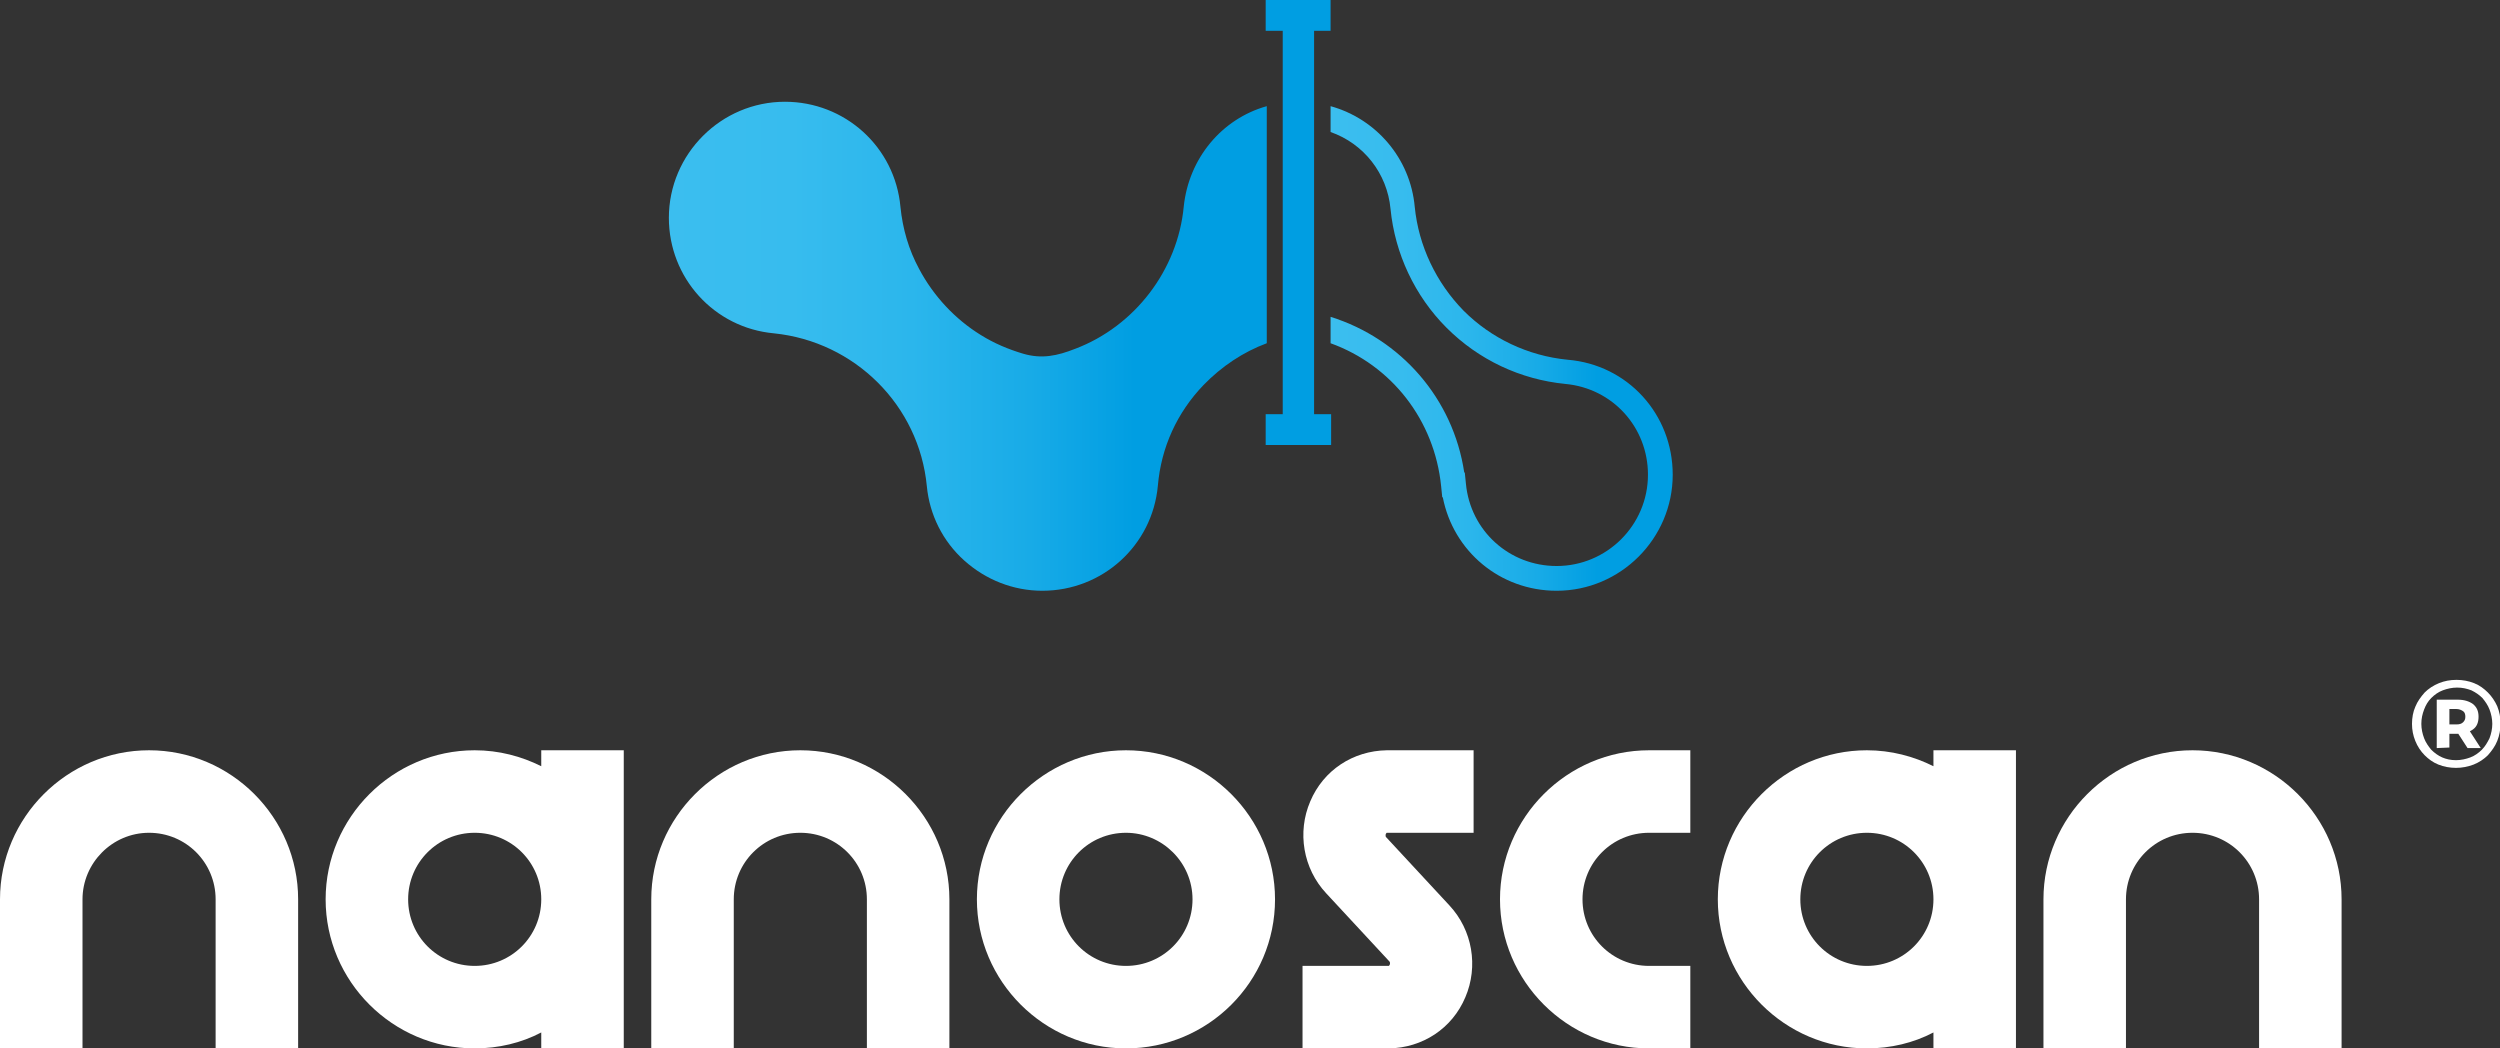 <?xml version="1.0" encoding="UTF-8"?>
<!-- Generator: Adobe Illustrator 26.5.0, SVG Export Plug-In . SVG Version: 6.00 Build 0)  -->
<svg xmlns="http://www.w3.org/2000/svg" xmlns:xlink="http://www.w3.org/1999/xlink" version="1.1" id="Layer_1" x="0px" y="0px" viewBox="0 0 454.5 190.6" style="enable-background:new 0 0 454.5 190.6;" xml:space="preserve">
<rect x="0" y="0" width="454.5" height="190.6" fill="#333333" stroke="none"/>
<style type="text/css">
	.st0{fill:#FFFFFF;}
	.st1{fill:url(#SVGID_1_);}
	.st2{fill:url(#SVGID_00000053522646580153453620000006430252451438629773_);}
	.st3{fill:#009EE2;}
</style>
<g>
	<g>
		<path class="st0" d="M204.7,190.6c-14.9,0-27.1-12.2-27.1-27.1c0-14.9,12.2-27.1,27.1-27.1c14.9,0,27.1,12.2,27.1,27.1    C231.8,178.5,219.6,190.6,204.7,190.6z M204.7,151.4c-6.7,0-12.1,5.4-12.1,12.1s5.4,12.1,12.1,12.1s12.1-5.4,12.1-12.1    S211.3,151.4,204.7,151.4z"></path>
		<path class="st0" d="M54.2,190.6h-15v-27.1c0-6.7-5.4-12.1-12.1-12.1S15,156.9,15,163.5v27.1H0v-27.1c0-14.9,12.2-27.1,27.1-27.1    s27.1,12.2,27.1,27.1V190.6z"></path>
		<path class="st0" d="M172.6,190.6h-15v-27.1c0-6.7-5.4-12.1-12.1-12.1s-12.1,5.4-12.1,12.1v27.1h-15v-27.1    c0-14.9,12.2-27.1,27.1-27.1s27.1,12.2,27.1,27.1V190.6z"></path>
		<path class="st0" d="M98.4,136.4v2.9c-3.6-1.8-7.7-2.9-12.1-2.9c-14.9,0-27.1,12.2-27.1,27.1c0,14.9,12.2,27.1,27.1,27.1    c4.3,0,8.5-1,12.1-2.9v2.9h15v-54.2L98.4,136.4L98.4,136.4z M86.3,175.6c-6.7,0-12.1-5.4-12.1-12.1s5.4-12.1,12.1-12.1    s12.1,5.4,12.1,12.1S93,175.6,86.3,175.6z"></path>
	</g>
	<g>
		<g>
			<path class="st0" d="M307.3,190.6h-7.5c-14.9,0-27.1-12.2-27.1-27.1c0-14.9,12.2-27.1,27.1-27.1h7.5v15h-7.5     c-6.7,0-12.1,5.4-12.1,12.1s5.4,12.1,12.1,12.1h7.5V190.6z"></path>
		</g>
		<g>
			<path class="st0" d="M425.7,190.6h-15v-27.1c0-6.7-5.4-12.1-12.1-12.1s-12.1,5.4-12.1,12.1v27.1h-15v-27.1     c0-14.9,12.2-27.1,27.1-27.1s27.1,12.2,27.1,27.1V190.6z"></path>
		</g>
		<g>
			<path class="st0" d="M351.5,136.4v2.9c-3.6-1.8-7.7-2.9-12.1-2.9c-14.9,0-27.1,12.2-27.1,27.1c0,14.9,12.2,27.1,27.1,27.1     c4.3,0,8.5-1,12.1-2.9v2.9h15v-54.2L351.5,136.4L351.5,136.4z M339.4,175.6c-6.7,0-12.1-5.4-12.1-12.1s5.4-12.1,12.1-12.1     s12.1,5.4,12.1,12.1S346.1,175.6,339.4,175.6z"></path>
		</g>
		<g>
			<g>
				<path class="st0" d="M252.2,190.6L252.2,190.6h-15.4v-15h15.5c0.1,0,0.2,0,0.2,0s0.2-0.2,0.2-0.4s0-0.3-0.1-0.4l-11.5-12.4      c-4.2-4.5-5.3-11.1-2.9-16.7c2.4-5.7,7.8-9.2,13.9-9.3h15.8v15h-15.6c-0.2,0-0.2,0-0.2,0s-0.2,0.2-0.2,0.4s0,0.3,0.1,0.4      l11.5,12.4c4.2,4.5,5.3,11.1,2.9,16.7c-2.4,5.7-7.8,9.2-13.9,9.3H252.2z"></path>
			</g>
		</g>
	</g>
	<g>
		
			<linearGradient id="SVGID_1_" gradientUnits="userSpaceOnUse" x1="121.6" y1="126.94" x2="230.3" y2="126.94" gradientTransform="matrix(1 0 0 -1 0 189.89)">
			<stop offset="0" style="stop-color:#3BBEEF"></stop>
			<stop offset="0.206" style="stop-color:#37BCEE"></stop>
			<stop offset="0.406" style="stop-color:#2BB6EC"></stop>
			<stop offset="0.604" style="stop-color:#18ABE7"></stop>
			<stop offset="0.779" style="stop-color:#009EE2"></stop>
		</linearGradient>
		<path class="st1" d="M230.3,19.3v2.4V24v33.6V60v2.4c-4.3,1.6-8.2,4.2-11.5,7.6c-4.8,5-7.7,11.3-8.3,18.3    c-1,10.9-10.1,19.1-21,19.1c-5.3,0-10.3-2-14.2-5.5s-6.3-8.3-6.8-13.5c-1.4-14.7-13.1-26.3-27.8-27.8c-10.9-1-19.1-10.1-19.1-21    c0-11.6,9.5-21.1,21.1-21.1c10.9,0,20,8.2,21,19.1c0.4,4,1.5,7.8,3.4,11.3c2.6,4.9,6.5,9.1,11.2,12c2.4,1.5,5,2.6,7.7,3.4    c3.4,1,6.2,0.4,9.5-0.9c10.8-4.1,18.6-14.3,19.7-25.8C216.1,28.8,222.1,21.6,230.3,19.3z"></path>
		
			<linearGradient id="SVGID_00000104689949339023949880000011085206761954661769_" gradientUnits="userSpaceOnUse" x1="304.1" y1="126.54" x2="241.9" y2="126.54" gradientTransform="matrix(1 0 0 -1 0 189.89)">
			<stop offset="0.221" style="stop-color:#009EE2"></stop>
			<stop offset="0.396" style="stop-color:#18ABE7"></stop>
			<stop offset="0.594" style="stop-color:#2BB6EC"></stop>
			<stop offset="0.794" style="stop-color:#37BCEE"></stop>
			<stop offset="1" style="stop-color:#3BBEEF"></stop>
		</linearGradient>
		<path style="fill:url(#SVGID_00000104689949339023949880000011085206761954661769_);" d="M304.1,86.3c0,11.6-9.5,21.1-21.1,21.1    c-10.3,0-18.8-7.2-20.7-17h-0.1l-0.2-2c-1.2-12-9-22-20.1-26v-4.8c12.8,4,22.3,14.9,24.3,28.3h0.1l0.2,2c0.8,8.6,7.9,15,16.5,15    c9.1,0,16.6-7.4,16.6-16.6c0-8.6-6.4-15.7-15-16.5c-8.2-0.8-15.8-4.4-21.6-10.2c-5.8-5.8-9.4-13.5-10.2-21.6    c-0.6-6.5-4.9-11.9-10.9-14v-4.7c8.3,2.3,14.5,9.5,15.3,18.3c0.7,7.1,3.9,13.8,8.9,18.9c5,5,11.7,8.2,18.9,8.9    C295.9,66.3,304.1,75.3,304.1,86.3z"></path>
		<g>
			<path class="st3" d="M238.9,5.6v69.7h3.1v5.6h-11.9v-5.6h3.1V5.6h-3.1V0h3.1h5.6h3.1v5.6H238.9z"></path>
		</g>
	</g>
	<g>
		<path class="st0" d="M446.5,139.6c-1.1,0-2.2-0.2-3.2-0.6c-1-0.4-1.8-1-2.5-1.7s-1.3-1.6-1.7-2.6c-0.4-1-0.6-2-0.6-3.1    s0.2-2.2,0.6-3.1c0.4-1,1-1.8,1.7-2.6c0.7-0.7,1.6-1.3,2.6-1.7c1-0.4,2-0.6,3.2-0.6c1.1,0,2.2,0.2,3.2,0.6s1.8,1,2.5,1.7    s1.3,1.6,1.7,2.5c0.4,1,0.6,2,0.6,3.1s-0.2,2.2-0.6,3.2s-1,1.8-1.7,2.6c-0.7,0.7-1.6,1.3-2.6,1.7    C448.6,139.4,447.6,139.6,446.5,139.6z M446.5,138.2c0.9,0,1.8-0.2,2.6-0.5c0.8-0.3,1.5-0.8,2.1-1.4c0.6-0.6,1-1.3,1.4-2.1    c0.3-0.8,0.5-1.7,0.5-2.6c0-0.9-0.2-1.8-0.5-2.6s-0.8-1.5-1.3-2.1c-0.6-0.6-1.2-1-2-1.4c-0.8-0.3-1.6-0.5-2.6-0.5    c-0.9,0-1.8,0.2-2.6,0.5c-0.8,0.3-1.5,0.8-2.1,1.4s-1,1.3-1.3,2.1s-0.5,1.6-0.5,2.6c0,0.9,0.2,1.8,0.5,2.6s0.8,1.5,1.3,2.1    c0.6,0.6,1.3,1.1,2,1.4C444.7,138,445.5,138.2,446.5,138.2z M443,136v-8.8h3.8c1.2,0,2.1,0.3,2.8,0.8c0.7,0.6,1,1.3,1,2.3    s-0.3,1.8-1,2.3s-1.6,0.8-2.8,0.8h-1.5v2.5L443,136L443,136z M445.3,131.7h1.3c0.5,0,0.9-0.1,1.2-0.4s0.4-0.6,0.4-1    s-0.1-0.8-0.4-1s-0.7-0.4-1.2-0.4h-1.3V131.7z M448.6,136l-2.2-3.4h2.4l2.2,3.4H448.6z"></path>
	</g>
</g>
</svg>
